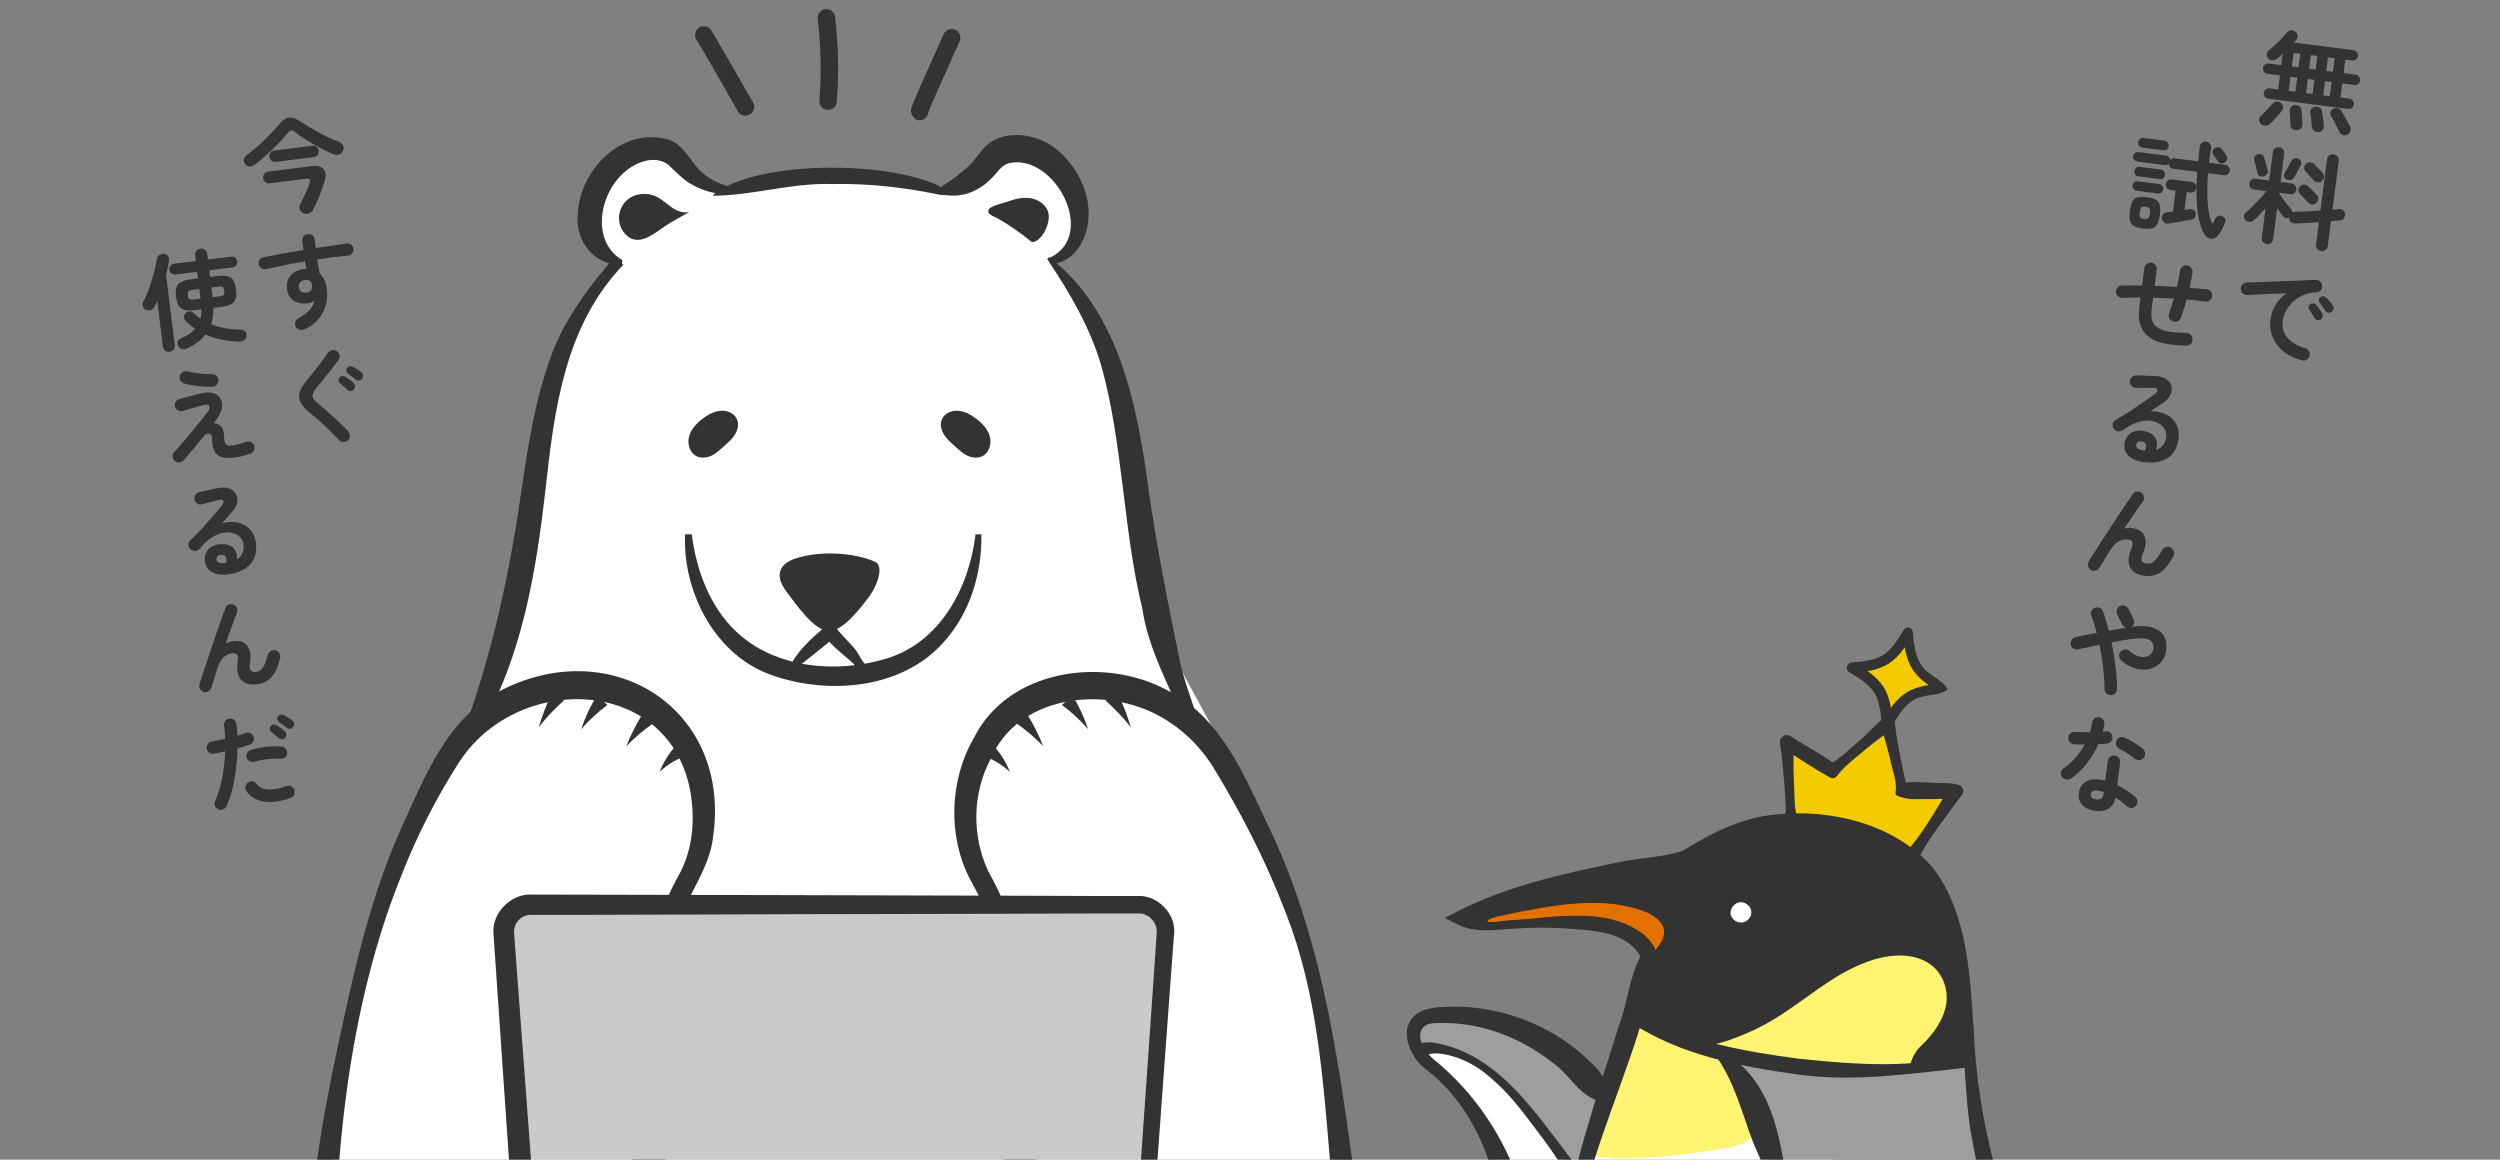 <svg width="429" height="199" viewBox="0 0 429 199" fill="none" xmlns="http://www.w3.org/2000/svg">
<rect x="0" y="0" width="429" height="199" fill="#808080" stroke="none"/>
<g clip-path="url(#clip0_1711_10492)">
<path d="M274.765 187.135C280.431 183.816 294.132 181.449 300.457 183.182C306.782 184.914 312.302 189.844 314.133 196.14C315.965 202.437 313.718 209.88 308.345 213.638C304.975 216.005 300.774 216.811 296.696 217.396C292.251 218.007 287.757 218.397 283.288 218.543C279.503 218.665 275.644 218.617 272.005 217.592C270.393 217.128 268.635 216.274 268.22 214.639C268.025 213.858 260.454 213.248 260.625 212.467C262.017 206.219 255.301 198.727 253.958 192.284L243.554 180.57L250.538 177.325L274.765 187.086V187.135Z" fill="white"/>
<path d="M271.151 202.802L274.765 187.135L266.975 180.082L251.54 174.054L243.676 175.055L243.041 179.814L252.102 181.668L261.699 190.332L267.121 197.116L271.151 202.802Z" fill="#9E9E9F"/>
<path d="M275.766 187.33C275.669 185.353 274.643 183.816 273.251 182.571C267.023 176.251 258.183 172.688 249.366 172.736C247.584 172.858 245.972 172.663 243.871 173.517C239.353 175.836 241.844 181.595 244.946 183.694C254.129 190.869 257.401 202.632 258.402 213.784L263.067 213.272C261.699 201.265 255.716 189.795 246.387 182.083C244.409 180.619 242.308 177.153 244.897 175.811C245.923 175.421 247.755 175.543 249.293 175.592C255.618 175.958 261.699 178.569 266.608 182.498C269.295 184.377 270.638 187.476 273.764 188.721L275.791 187.354L275.766 187.33Z" fill="#333333"/>
<path d="M307.344 140.938C307.344 140.376 306.611 127.393 306.611 127.393L314.402 132.25L323.878 124.172L327.101 135.642L335.576 135.739L327.077 148.625L307.32 140.938H307.344Z" fill="#F4CB00"/>
<path d="M307.344 213.052C307.271 211.1 302.46 194.896 302.069 193.7C301.678 192.504 295.011 180.814 295.011 180.814L327.981 178.13L338.042 182.279L344.172 214.761L307.344 213.077V213.052Z" fill="#9E9E9F"/>
<path d="M280.431 174.738L282.898 163.975L278.331 159.656L267.072 158.24L255.277 159.095L250.514 157.484L256.278 154.531L273.276 149.796L289.37 147.112L299.431 141.963L311.667 140.376L320.605 142.744L329.837 148.991L335.112 159.095L337.188 170.32L338.042 181.888L321.094 183.694L305.635 182.693L290.517 179.033L280.431 174.738Z" fill="#333333"/>
<path d="M264.02 155.873C270.027 154.848 276.353 154.238 282.067 156.361C283.777 156.996 285.657 158.265 285.56 160.095C285.511 161.071 284.925 161.901 284.339 162.682C284.192 162.901 284.021 163.121 283.777 163.219C283.264 163.414 282.751 162.999 282.36 162.609C279.112 159.485 274.741 157.557 270.247 157.264C265.973 156.971 261.773 158.094 257.499 158.338C254.568 158.509 254.519 157.801 257.352 157.191C259.55 156.703 261.773 156.263 263.995 155.897L264.02 155.873Z" fill="#E27100"/>
<path d="M273.642 198.41C280.553 199.313 287.562 198.312 294.474 197.312C296.134 197.067 297.844 196.823 299.358 196.091C300.115 195.725 300.872 195.164 301.165 194.359C301.409 193.626 301.239 192.821 301.043 192.089C300.53 190.161 299.944 188.233 299.285 186.354C298.674 184.621 297.966 182.864 296.647 181.571C294.523 179.472 291.299 179.082 288.441 178.252C285.584 177.422 282.898 176.08 280.529 174.274C277.72 181.229 275.302 188.331 273.275 195.554" fill="#FFF471"/>
<path d="M327.883 182.986C327.712 183.84 328.029 183.035 327.883 182.986C327.712 181.986 328.786 180.302 329.568 179.545C331.741 177.495 333.524 175.055 333.964 172.321C334.403 169.588 333.256 166.562 330.569 165.049C327.663 163.414 323.731 163.829 320.532 165C314.28 167.245 309.664 171.809 304.071 175.104C301.776 176.47 299.285 177.593 296.696 178.496C294.718 179.179 292.471 179.716 290.517 179.033C290.517 179.033 300.799 182.693 310.201 183.133C319.604 183.572 327.907 182.986 327.907 182.986H327.883Z" fill="#FFF471"/>
<path d="M270.125 213.785C271.835 201.021 277.354 189.185 281.213 176.959C282.287 172.737 284.412 168.71 284.094 164.244L281.701 163.731C279.576 167.563 279.357 171.882 277.842 175.909C274.081 187.916 269.612 201.021 267.683 213.443L270.101 213.785H270.125Z" fill="#333333"/>
<path d="M345.369 214.077C345.98 213.125 345.369 212.442 345.296 211.661C344.905 210.295 343.928 206.195 343.537 204.755C340.851 195.628 339.093 186.403 338.702 176.885C338.018 167.441 337.749 156.874 331.644 148.869C325.148 141.353 314.06 138.717 304.487 139.791C298.845 140.328 293.594 142.988 288.881 145.941C285.315 147.185 281.213 147.161 277.5 148.015C268.074 149.967 258.5 152.066 249.879 156.508L247.95 157.533L249.806 158.484C253.127 160.217 256.424 159.534 259.33 159.387C262.31 159.168 265.289 159.119 268.269 159.29C272.909 159.68 278.624 159.631 281.31 163.804C281.53 164.341 281.652 164.659 282.531 165.293L283.63 165.342C285.267 163.609 283.313 161.535 282.092 160.363C275.498 155.361 266.73 157.581 259.184 157.899C256.498 158.216 253.127 158.85 251.271 156.556L251.198 158.558C253.616 156.654 256.424 155.312 259.404 154.336C268.367 150.943 277.916 150.285 287.367 149.138C290.713 148.625 293.155 146.087 296.086 144.696C304.169 140.303 314.622 140.059 322.51 145.038C340.362 155.361 335.087 178.911 338.531 196.165C339.361 200.753 340.436 205.633 341.461 210.197L341.974 212.515C342.243 213.272 342.023 214.126 343 214.712L345.369 214.15V214.077Z" fill="#333333"/>
<path d="M279.942 175.518C288.441 181.083 298.576 182.986 308.443 184.377C318.431 185.768 328.371 184.158 338.286 183.108L337.822 180.717C328.469 183.499 318.383 182.669 308.785 181.693C299.285 180.424 289.369 178.691 280.944 174.005L279.967 175.543L279.942 175.518Z" fill="#333333"/>
<path d="M294.181 180.815C297.722 185.622 298.845 190.894 300.97 196.385C303.51 201.778 305.122 207.562 306.147 213.443C306.831 215.566 309.542 213.858 308.199 212.101C307.735 211.466 306.465 211.588 306.123 212.394C305.854 213.077 306.025 213.492 306.123 214.078L308.516 213.59L308.443 213.15C308.443 213.297 308.223 213.785 307.979 213.907C307.662 214.175 307.002 214.175 306.734 214.004C306.196 213.687 306.099 213.223 306.123 212.882L308.516 212.809C305.464 201.607 306.929 186.086 294.767 180.058L294.181 180.839V180.815Z" fill="#333333"/>
<path d="M308.541 140.303C308.003 139.254 308.003 138.156 307.955 137.082C307.808 133.934 307.686 130.468 307.808 127.32L305.952 128.418C308.638 130.078 311.252 131.884 314.011 133.421C314.426 133.641 314.915 133.543 315.208 133.177C316.478 131.469 318.163 130.249 319.75 128.907C321.338 127.589 322.999 126.32 324.684 125.1L322.705 124.441C323.316 126.32 323.829 128.199 324.317 130.102C324.61 131.859 325.612 134.105 325.27 135.911C325.197 136.203 325.367 136.496 325.661 136.594C326.637 136.984 327.712 137.18 328.738 137.131C330.96 137.131 333.402 137.131 335.6 136.984L334.599 135.081C332.181 138.961 329.983 143.012 326.93 146.429L328.958 147.795C331.009 143.696 333.94 140.133 336.626 136.447C337.017 135.935 336.919 135.203 336.406 134.788C334.746 134.178 332.816 134.471 331.058 134.276C329.666 134.276 327.81 134.031 326.491 134.422L327.663 135.374C327.004 134.52 326.857 133.543 326.662 132.592C326.051 129.81 325.465 126.735 325.123 123.904C325.05 123.269 324.464 122.806 323.829 122.903C322.193 123.708 320.288 126.271 318.603 127.516C317.04 128.858 315.55 130.346 313.669 131.323L315.11 131.225C312.546 129.468 309.835 127.955 307.222 126.32C306.416 125.783 305.268 126.539 305.439 127.491C305.757 129.639 305.976 131.811 306.147 133.958L306.367 137.204C306.44 138.278 306.563 139.376 306.147 140.474L308.59 140.328L308.541 140.303Z" fill="#333333"/>
<path d="M333.451 118.144C328.103 118.559 326.564 119.535 323.853 124.172C323.438 118.827 322.461 117.29 317.821 114.581C323.17 114.166 324.708 113.19 327.419 108.553C327.834 113.898 328.811 115.435 333.451 118.144Z" fill="#F4CB00"/>
<path d="M333.451 118.145C328.103 118.559 326.564 119.536 323.853 124.172C323.438 118.828 322.461 117.29 317.821 114.582C323.169 114.167 324.708 113.191 327.419 108.554C327.834 113.898 328.811 115.436 333.451 118.145Z" fill="#F4CB00"/>
<path d="M332.645 117.949C332.425 117.779 332.401 117.486 332.425 117.413C330.789 117.486 328.762 117.876 327.199 118.804C325.221 120.048 324.122 121.952 323.047 123.66C323.047 123.66 324.806 124.051 324.806 124.075C324.61 122.074 324.439 119.877 323.218 117.876C321.924 115.924 320.019 114.826 318.285 113.801L317.894 115.485C319.897 115.289 322.095 115.119 324.073 113.898C326.027 112.629 327.101 110.726 328.151 108.993L326.564 108.627C326.759 110.628 326.93 112.825 328.151 114.801C329.128 116.339 330.813 117.559 332.23 118.34C332.23 118.291 332.376 118.023 332.67 117.974L332.645 117.949ZM334.233 118.316C333.329 116.485 330.618 115.9 329.544 113.898C328.615 112.41 328.42 110.433 328.249 108.481C328.2 108.017 327.785 107.651 327.321 107.7C327.028 107.7 326.784 107.895 326.662 108.115C325.66 109.798 324.61 111.482 323.145 112.41C321.68 113.313 319.701 113.532 317.748 113.679C317.259 113.728 316.893 114.142 316.917 114.655C316.942 114.948 317.113 115.216 317.357 115.363C319.042 116.363 320.703 117.413 321.631 118.877C322.534 120.341 322.754 122.293 322.901 124.246C322.95 124.758 323.389 125.149 323.902 125.1C324.22 125.076 324.488 124.88 324.635 124.636C325.612 122.952 326.637 121.268 328.078 120.317C329.934 118.95 332.621 119.585 334.208 118.316H334.233Z" fill="#333333"/>
<path d="M296.965 156.825C296.867 155.873 297.648 154.921 298.576 154.824C299.504 154.726 300.481 155.507 300.53 156.459C300.579 157.411 299.749 158.313 298.796 158.313C297.624 158.313 297.013 157.313 296.965 156.825Z" fill="white"/>
<path d="M230.683 213.223L225.799 169.442L212.196 132.445L200.791 111.506L195.443 83.71L191.926 64.284L186.406 51.789L180.863 44.639L185.088 40.417L182.694 28.532L173.438 25.359L168.139 29.337L162.864 32.241L158.37 31.46L143.033 29.63L131.14 30.948L124.277 32.266L119.515 29.898L114.215 24.895L107.353 26.994L102.59 33.608V40.49L104.178 43.638L106.034 44.712L101.809 50.252L96.265 62.405L92.846 79.049L88.108 107.601L82.564 124.514L76.63 130.615L61.781 168.222L54.821 213.199L65.176 213.809L230.683 213.223Z" fill="white"/>
<path d="M105.472 44.102C100.759 49.568 96.29 55.474 94.092 62.478C91.698 69.36 90.648 76.535 89.573 83.539C87.62 97.449 84.713 111.164 79.976 124.391L82.271 125.246C89.598 112.873 91.967 98.181 93.603 84.1C95.093 70.336 96.924 55.84 106.962 45.444L105.497 44.126L105.472 44.102Z" fill="#333333"/>
<path d="M163.352 33.169C155.562 27.409 129.894 27.116 122.348 33.462L122.397 33.584C129.186 33.559 135.877 31.338 142.838 31.582C148.772 31.46 154.78 32.095 160.617 33.291C161.447 33.462 162.302 33.608 163.279 33.388L163.352 33.193V33.169Z" fill="#333333"/>
<path d="M205.798 123.757C205.26 123 205.114 122.097 204.821 121.268C204.015 118.852 203.062 116.192 202.525 113.751C200.425 103.526 198.349 93.227 196.932 82.831C195.028 69.043 191.804 53.107 180.032 44.126L179.691 44.443C183.671 50.373 187.09 56.255 189.02 62.893C192.732 76.315 192.707 90.811 196.029 104.478C197.055 111.53 200.913 118.217 203.502 124.611L205.798 123.757Z" fill="#333333"/>
<path d="M180.277 45.273C182.279 45.322 184.257 43.931 185.307 42.198C188.58 36.78 186.162 29.605 181.4 25.701C178.079 22.846 171.9 21.894 168.701 25.554C167.382 27.092 166.918 28.092 165.428 29.166C164.28 30.216 162.839 31.216 161.521 32.046L161.667 33.315C164.72 34.145 167.992 32.876 170.117 30.606C171.338 29.459 171.778 28.361 173.17 27.995C180.985 26.262 188.433 40.392 180.106 44.248L180.277 45.297V45.273Z" fill="#333333"/>
<path d="M124.912 31.948C123.276 31.485 121.786 30.728 120.565 29.679C118.611 28.141 117.317 24.383 114.166 23.822C106.4 21.991 99.416 29.386 99.147 36.78C98.634 41.222 102.053 45.81 106.718 45.322L106.815 44.663C101.198 41.295 102.932 32.9 107.426 29.313C109.429 27.677 112.506 26.604 114.704 28.288C115.827 29.361 117.488 31.119 119.075 31.851C120.834 32.802 122.812 33.315 124.741 33.291L124.912 31.899V31.948Z" fill="#333333"/>
<path d="M93.09 209.684C104.007 214.272 114.582 203.144 116.291 193.163C118.709 183.035 116.193 173.029 115.778 163.78C115.192 156.239 121.517 150.968 122.372 143.598C125.498 121.878 105.35 108.822 86.277 118.315C76.776 122.952 72.893 133.323 68.79 142.255C62.831 155.604 59.999 170.076 56.97 184.279C55.554 191.405 54.357 198.58 53.551 205.804C53.307 208.22 52.819 210.587 53.576 213.101L56.018 213.32C58.02 208.757 57.361 203.852 58.216 199.068C60.145 175.323 65.64 151.431 78.559 131.151C88.475 115.191 115.265 115.826 118.562 136.374C119.222 140.962 118.855 145.404 116.853 149.479C114.533 153.603 112.066 158.875 112.53 163.829C113.19 173.371 114.655 182.864 111.773 191.918C109.258 200.313 102.81 207.366 93.652 207.293L93.066 209.66L93.09 209.684Z" fill="#333333"/>
<path d="M94.824 118.73C93.847 120.707 93.041 122.732 92.455 124.782C93.774 123.098 95.215 121.561 96.778 120.194L94.824 118.73Z" fill="#333333"/>
<path d="M102.42 119.34C101.296 121.195 100.393 123.147 99.733 125.124C101.101 123.562 102.615 122.171 104.227 120.975L102.42 119.34Z" fill="#333333"/>
<path d="M110.308 122.439C109.184 124.245 108.232 126.124 107.475 128.052C108.916 126.564 110.454 125.246 112.091 124.123L110.308 122.464V122.439Z" fill="#333333"/>
<path d="M116.169 127.759C114.826 129.175 113.825 130.785 113.19 132.445C114.508 131.225 115.998 130.322 117.537 129.76L116.169 127.735V127.759Z" fill="#333333"/>
<path d="M167.406 91.69C166.283 100.964 161.301 110.237 152.094 113.019C143.57 115.606 132.996 114.728 126.304 108.358C121.81 104.112 119.466 97.791 118.709 91.69H117.561C117.121 101.671 122.836 112.8 132.922 116.021C142.496 119.218 154.707 118.169 161.789 110.359C166.527 105.21 168.505 98.303 168.407 91.69H167.406Z" fill="#333333"/>
<path d="M149.334 102.086C150.286 100.817 151.898 97.157 150.116 96.376C146.672 94.887 140.982 94.423 136.659 95.79C135.511 96.156 134.315 96.766 133.924 97.913C133.435 99.255 134.315 100.695 135.194 101.842C136.586 103.648 139.663 108.212 142.203 108.285C144.743 108.358 147.942 103.965 149.358 102.111L149.334 102.086Z" fill="#333333"/>
<path d="M145.109 116.314C145.622 116.753 146.061 116.705 146.623 116.68C147.014 116.68 148.015 116.485 148.406 116.412C149.041 116.363 149.822 116.095 149.676 115.314C149.627 115.07 149.481 114.874 149.31 114.777C147.771 113.703 147.502 112.117 146.306 110.896C145.256 109.774 144.23 108.7 143.375 107.675C142.935 107.138 142.154 107.089 141.617 107.504C139.174 109.627 136.586 111.873 135.267 114.948L135.755 115.314C138.344 113.337 140.737 111.458 143.204 109.359L141.47 109.188C143.009 111.067 144.694 112.312 146.403 113.825C146.867 114.313 147.405 114.899 147.087 115.704L147.991 114.045C147.551 114.118 146.721 114.264 146.306 114.289C146.428 114.289 146.721 114.362 146.916 114.606L145.207 116.339L145.109 116.314Z" fill="#333333"/>
<path d="M165.648 77.999C166.527 78.536 167.675 78.732 168.603 78.268C169.775 77.658 170.215 76.072 169.824 74.802C169.433 73.534 168.457 72.533 167.382 71.752C166.503 71.093 165.477 70.556 164.378 70.483C163.279 70.41 162.082 70.922 161.643 71.923C161.008 73.314 161.985 74.924 163.133 75.901C163.133 75.901 164.744 77.463 165.624 77.999H165.648Z" fill="#333333"/>
<path d="M122.445 77.999C121.566 78.536 120.418 78.732 119.49 78.268C118.318 77.658 117.879 76.072 118.269 74.802C118.66 73.534 119.637 72.533 120.711 71.752C121.591 71.093 122.616 70.556 123.715 70.483C124.814 70.41 126.011 70.922 126.451 71.923C127.086 73.314 126.109 74.924 124.961 75.901C124.961 75.901 123.349 77.463 122.47 77.999H122.445Z" fill="#333333"/>
<path d="M176.687 41.271C176.858 41.393 177.029 41.539 177.248 41.539C177.395 41.539 177.541 41.491 177.688 41.417C178.738 40.856 179.373 39.734 179.739 38.587C179.935 37.977 180.033 37.318 179.935 36.683C179.691 35.268 178.323 34.267 176.906 34.023C175.49 33.779 174.049 34.169 172.706 34.657C172.071 34.902 170.068 35.292 169.702 35.902C169.165 36.805 170.63 37.122 171.363 37.562C173.243 38.66 175.026 39.904 176.736 41.271H176.687Z" fill="#333333"/>
<path d="M114.899 38.294C116.047 37.635 117.195 37.001 118.343 36.342C117.317 36.659 116.218 36.244 115.339 35.634C114.46 35.024 113.678 34.267 112.726 33.779C111.089 32.95 108.965 33.12 107.597 34.34C105.692 36 105.765 39.124 107.817 40.637C110.137 42.345 112.897 39.465 114.899 38.318V38.294Z" fill="#333333"/>
<path d="M163.303 6.472C161.447 10.669 157.613 18.991 157.808 19.137" stroke="#333333" stroke-width="3" stroke-miterlimit="10" stroke-linecap="round"/>
<path d="M141.812 3.055C142.374 7.79 142.471 12.597 142.105 17.356" stroke="#333333" stroke-width="3" stroke-miterlimit="10" stroke-linecap="round"/>
<path d="M120.785 6.008C123.105 9.839 127.916 18.356 127.916 18.356" stroke="#333333" stroke-width="3" stroke-miterlimit="10" stroke-linecap="round"/>
<path d="M192.781 207.317C183.623 207.391 177.151 200.313 174.66 191.918C171.778 182.84 173.268 173.347 173.903 163.805C174.367 158.826 171.851 153.579 169.556 149.455C166.771 143.403 166.82 136.228 170.02 130.176C174.586 119.584 188.653 117.705 198.178 122.464C202.11 124.441 205.48 127.467 207.947 131.274C212.904 139.303 217.349 147.942 220.695 156.801C225.97 170.199 227.02 184.792 228.217 199.069L228.901 206.268C229.169 208.66 229.145 211.076 230.415 213.37L232.833 213.126C233.59 210.612 233.077 208.245 232.833 205.853L231.978 198.654C229.34 179.472 226.337 159.973 217.911 142.305C213.637 133.421 209.73 123.147 200.278 118.437C189.411 112.556 173.023 114.801 167.113 126.637C162.937 133.836 162.571 143.476 166.503 150.968C168.823 155.288 170.948 158.826 170.679 163.78C170.288 173.029 167.748 183.035 170.166 193.163C171.729 200.655 177.175 208.708 185.308 210.417C187.994 211.002 190.925 210.856 193.367 209.709L192.781 207.342V207.317Z" fill="#333333"/>
<path d="M189.728 120.219C191.267 121.585 192.732 123.123 194.051 124.807C193.465 122.757 192.659 120.731 191.682 118.754L189.728 120.219Z" fill="#333333"/>
<path d="M182.23 120.975C183.842 122.171 185.356 123.562 186.724 125.124C186.065 123.147 185.161 121.195 184.038 119.34L182.23 120.975Z" fill="#333333"/>
<path d="M174.391 124.099C176.027 125.246 177.566 126.564 179.007 128.028C178.25 126.1 177.297 124.221 176.174 122.415L174.391 124.075V124.099Z" fill="#333333"/>
<path d="M168.945 129.785C170.483 130.346 171.998 131.249 173.292 132.469C172.657 130.785 171.656 129.175 170.313 127.784L168.945 129.809V129.785Z" fill="#333333"/>
<path d="M95.166 222.106H191.242C193.806 222.106 195.882 220.032 195.882 217.469L199.985 159.9C199.985 157.337 197.909 155.263 195.345 155.263H91.063C88.499 155.263 86.423 157.337 86.423 159.9L90.526 217.469C90.526 220.032 92.602 222.106 95.166 222.106Z" fill="#C9CACA"/>
<path d="M95.166 224.059C124.497 223.717 156.197 223.107 185.625 223.424C186.993 223.4 189.899 223.449 191.291 223.424C194.49 223.473 197.299 220.667 197.25 217.47C197.274 217.982 201.451 159.876 201.499 159.998C201.67 156.63 198.544 153.579 195.223 153.75H187.799L172.95 153.701C148.431 153.653 115.632 153.531 91.234 153.506C87.791 153.335 84.469 156.508 84.665 160.046L88.621 217.64C88.45 220.496 91.601 224.352 95.191 224.083L95.166 224.059ZM95.166 220.154C93.677 220.203 92.358 218.812 92.456 217.323C92.529 217.421 88.133 159.29 88.206 159.876C88.182 158.314 89.525 156.923 91.21 156.996H98.634C119.955 156.898 151.532 156.849 172.926 156.801L187.774 156.752H195.199C196.981 156.63 198.52 158.143 198.496 159.876C198.593 159.388 194.466 217.518 194.539 217.445C194.564 219.617 192.512 221.033 190.461 220.764C189.484 220.74 186.626 220.789 185.625 220.764C156.172 221.057 124.521 220.496 95.166 220.13V220.154Z" fill="#333333"/>
<path d="M272.176 202.119C264.728 193.26 258.231 180.741 245.679 178.862C244.457 178.862 243.627 178.837 242.528 179.887L244.531 181.278C245.019 180.643 246.802 180.692 247.852 180.912C255.667 182.4 260.405 189.673 264.948 195.628C266.804 198.141 268.489 200.801 270.149 203.437L272.176 202.07V202.119Z" fill="#333333"/>
<path d="M389.236 16.933C388.986 16.901 388.783 16.79 388.626 16.6C388.482 16.4 388.425 16.181 388.456 15.943C388.488 15.693 388.598 15.496 388.786 15.351C388.988 15.195 389.214 15.133 389.464 15.165L390.927 15.354L391.237 12.944L389.113 12.67C388.875 12.64 388.677 12.53 388.52 12.34C388.365 12.139 388.302 11.919 388.333 11.681C388.365 11.431 388.481 11.234 388.681 11.09C388.882 10.935 389.102 10.872 389.34 10.903L391.465 11.176L391.71 9.266C391.546 9.414 391.383 9.556 391.22 9.693C391.069 9.831 390.92 9.957 390.772 10.071C390.53 10.257 390.258 10.355 389.954 10.365C389.664 10.364 389.413 10.241 389.203 9.996C389.022 9.803 388.944 9.563 388.969 9.276C389.005 8.99 389.13 8.771 389.344 8.617C389.666 8.368 390.02 8.062 390.405 7.701C390.803 7.34 391.177 6.971 391.528 6.593C391.891 6.216 392.181 5.89 392.398 5.616C392.601 5.351 392.843 5.213 393.122 5.201C393.416 5.178 393.671 5.259 393.89 5.444C394.12 5.631 394.248 5.854 394.276 6.111C394.303 6.369 394.23 6.607 394.057 6.827C393.998 6.904 393.934 6.981 393.864 7.056C393.794 7.132 393.723 7.214 393.651 7.301L403.863 8.614C404.101 8.645 404.292 8.76 404.435 8.96C404.592 9.15 404.656 9.364 404.625 9.602C404.593 9.852 404.476 10.054 404.275 10.21C404.086 10.355 403.873 10.412 403.635 10.382L402.457 10.23L402.159 12.551L404.212 12.815C404.462 12.847 404.658 12.963 404.802 13.163C404.959 13.353 405.022 13.573 404.99 13.823C404.959 14.061 404.843 14.258 404.641 14.413C404.453 14.558 404.234 14.615 403.984 14.583L401.931 14.319L401.621 16.729L403.139 16.924C403.377 16.955 403.574 17.071 403.729 17.272C403.886 17.462 403.949 17.681 403.917 17.931C403.886 18.169 403.77 18.366 403.569 18.522C403.369 18.666 403.15 18.722 402.912 18.691L389.236 16.933ZM402.796 23.123C402.526 23.245 402.253 23.253 401.976 23.144C401.711 23.038 401.523 22.856 401.411 22.6C401.318 22.382 401.185 22.099 401.012 21.75C400.838 21.413 400.657 21.075 400.471 20.737C400.296 20.4 400.145 20.12 400.016 19.898C399.887 19.676 399.856 19.448 399.923 19.214C400.002 18.971 400.153 18.784 400.376 18.656C400.61 18.528 400.856 18.494 401.115 18.551C401.375 18.597 401.582 18.732 401.734 18.957C401.887 19.183 402.061 19.471 402.258 19.823C402.456 20.163 402.648 20.509 402.833 20.859C403.019 21.198 403.165 21.476 403.269 21.696C403.404 21.967 403.424 22.236 403.329 22.502C403.245 22.781 403.067 22.988 402.796 23.123ZM387.955 21.251C387.75 21.055 387.654 20.813 387.667 20.524C387.68 20.235 387.795 20.002 388.011 19.824C388.188 19.677 388.394 19.48 388.632 19.233C388.881 18.986 389.126 18.733 389.365 18.474C389.604 18.214 389.802 17.992 389.959 17.806C390.132 17.586 390.354 17.464 390.623 17.438C390.906 17.402 391.152 17.463 391.362 17.623C391.595 17.787 391.729 18.01 391.765 18.293C391.803 18.564 391.735 18.809 391.562 19.029C391.403 19.226 391.203 19.466 390.961 19.75C390.719 20.033 390.472 20.31 390.219 20.58C389.967 20.85 389.745 21.069 389.554 21.238C389.334 21.44 389.073 21.546 388.769 21.555C388.464 21.576 388.192 21.475 387.955 21.251ZM397.883 22.654C397.576 22.688 397.313 22.617 397.094 22.444C396.872 22.282 396.749 22.067 396.723 21.797C396.712 21.602 396.689 21.358 396.654 21.063C396.621 20.756 396.587 20.455 396.552 20.16C396.519 19.854 396.484 19.607 396.448 19.421C396.401 19.125 396.463 18.878 396.634 18.683C396.805 18.475 397.027 18.352 397.298 18.314C397.581 18.278 397.834 18.335 398.056 18.484C398.281 18.622 398.415 18.845 398.46 19.153C398.498 19.328 398.533 19.574 398.565 19.893C398.61 20.201 398.655 20.509 398.7 20.818C398.745 21.126 398.774 21.372 398.787 21.555C398.81 21.848 398.735 22.099 398.563 22.306C398.403 22.516 398.176 22.632 397.883 22.654ZM394.131 22.335C393.838 22.358 393.581 22.283 393.362 22.109C393.142 21.936 393.032 21.71 393.031 21.432C393.029 21.262 393.018 21.018 392.998 20.701C392.989 20.398 392.974 20.093 392.952 19.788C392.943 19.484 392.931 19.247 392.917 19.076C392.906 18.784 392.986 18.54 393.156 18.344C393.339 18.15 393.564 18.046 393.832 18.032C394.125 18.009 394.376 18.078 394.586 18.238C394.796 18.386 394.918 18.619 394.949 18.938C394.977 19.099 395.001 19.338 395.02 19.655C395.04 19.972 395.054 20.288 395.062 20.604C395.083 20.909 395.095 21.146 395.097 21.316C395.106 21.62 395.021 21.857 394.842 22.027C394.662 22.21 394.424 22.312 394.131 22.335ZM392.748 15.588L393.891 15.735L394.201 13.325L393.058 13.178L392.748 15.588ZM398.658 16.348L399.8 16.495L400.11 14.085L398.968 13.938L398.658 16.348ZM395.712 15.969L396.837 16.113L397.147 13.703L396.022 13.559L395.712 15.969ZM393.286 11.41L394.428 11.557L394.727 9.236L393.584 9.089L393.286 11.41ZM399.195 12.17L400.338 12.317L400.636 9.996L399.494 9.849L399.195 12.17ZM396.249 11.791L397.374 11.936L397.673 9.615L396.548 9.47L396.249 11.791ZM388.987 41.875C388.725 41.841 388.505 41.722 388.325 41.517C388.156 41.326 388.091 41.082 388.129 40.784L388.779 35.732C388.425 36.134 388.06 36.523 387.685 36.898C387.322 37.275 386.985 37.588 386.675 37.839C386.46 38.005 386.214 38.082 385.937 38.071C385.672 38.061 385.451 37.948 385.273 37.731C385.106 37.528 385.032 37.301 385.052 37.05C385.084 36.8 385.201 36.597 385.403 36.441C385.725 36.192 386.101 35.853 386.532 35.425C386.975 34.986 387.408 34.533 387.831 34.068C388.268 33.591 388.631 33.166 388.921 32.792L386.761 32.514C386.511 32.482 386.308 32.365 386.152 32.164C385.997 31.962 385.936 31.731 385.97 31.469C386.002 31.219 386.119 31.016 386.32 30.861C386.522 30.705 386.747 30.643 386.997 30.675L389.389 30.983L390.012 26.145C390.05 25.847 390.176 25.622 390.389 25.468C390.614 25.315 390.858 25.256 391.12 25.289C391.394 25.325 391.608 25.443 391.764 25.644C391.931 25.847 391.996 26.098 391.958 26.395L391.335 31.233L393.264 31.481C393.514 31.513 393.716 31.63 393.872 31.832C394.027 32.033 394.089 32.259 394.057 32.509C394.023 32.771 393.906 32.979 393.704 33.135C393.503 33.291 393.277 33.352 393.027 33.32L391.099 33.072L391.085 33.179C391.27 33.433 391.491 33.74 391.747 34.099C392.005 34.447 392.264 34.789 392.523 35.125C392.784 35.449 392.993 35.699 393.152 35.877C393.287 36.052 393.359 36.242 393.369 36.449C393.512 36.371 393.668 36.337 393.836 36.346C394.406 36.335 395.074 36.312 395.841 36.277C396.621 36.232 397.402 36.181 398.184 36.125L399.311 27.359C399.351 27.049 399.477 26.818 399.691 26.664C399.916 26.511 400.165 26.453 400.439 26.488C400.713 26.523 400.939 26.643 401.119 26.847C401.298 27.052 401.368 27.309 401.328 27.618L400.251 35.991C400.46 35.97 400.656 35.953 400.839 35.94C401.023 35.915 401.195 35.895 401.355 35.879C401.636 35.855 401.875 35.928 402.071 36.098C402.278 36.27 402.389 36.49 402.403 36.758C402.416 37.038 402.349 37.277 402.202 37.476C402.055 37.675 401.841 37.787 401.56 37.811C401.328 37.83 401.077 37.852 400.807 37.878C400.55 37.905 400.28 37.931 399.999 37.955L399.452 42.204C399.414 42.502 399.282 42.727 399.057 42.879C398.83 43.044 398.58 43.108 398.306 43.073C398.033 43.038 397.807 42.912 397.629 42.696C397.461 42.493 397.397 42.242 397.435 41.945L397.926 38.124C397.218 38.178 396.51 38.226 395.803 38.269C395.097 38.299 394.458 38.326 393.887 38.349C393.583 38.358 393.327 38.277 393.12 38.105C392.913 37.921 392.811 37.678 392.814 37.376L392.803 37.32C392.621 37.418 392.425 37.441 392.213 37.39C392.014 37.34 391.847 37.228 391.712 37.053C391.586 36.904 391.436 36.709 391.261 36.469C391.098 36.23 390.931 35.978 390.759 35.714L390.075 41.035C390.037 41.332 389.912 41.552 389.7 41.694C389.498 41.85 389.261 41.91 388.987 41.875ZM397.034 30.95C396.941 30.829 396.804 30.672 396.623 30.48C396.442 30.287 396.261 30.094 396.08 29.902C395.901 29.697 395.752 29.539 395.633 29.427C395.464 29.236 395.39 29.014 395.41 28.763C395.432 28.5 395.538 28.283 395.729 28.114C395.946 27.936 396.174 27.851 396.415 27.858C396.668 27.866 396.897 27.968 397.102 28.164C397.221 28.276 397.371 28.428 397.551 28.621C397.744 28.815 397.937 29.009 398.13 29.203C398.323 29.398 398.471 29.562 398.575 29.696C398.754 29.901 398.826 30.14 398.791 30.413C398.757 30.675 398.632 30.895 398.416 31.073C398.201 31.239 397.962 31.311 397.698 31.289C397.435 31.268 397.214 31.154 397.034 30.95ZM396.092 34.749C395.987 34.626 395.843 34.475 395.66 34.294C395.479 34.101 395.293 33.908 395.1 33.714C394.919 33.521 394.769 33.369 394.65 33.257C394.468 33.076 394.388 32.854 394.409 32.59C394.431 32.327 394.532 32.11 394.711 31.94C394.915 31.76 395.144 31.675 395.397 31.683C395.652 31.68 395.881 31.776 396.086 31.971C396.205 32.083 396.361 32.236 396.553 32.431C396.748 32.613 396.941 32.801 397.134 32.995C397.328 33.178 397.478 33.33 397.583 33.452C397.763 33.657 397.841 33.897 397.818 34.172C397.796 34.435 397.676 34.662 397.458 34.852C397.255 35.019 397.021 35.098 396.756 35.088C396.493 35.066 396.271 34.953 396.092 34.749ZM392.389 30.806C392.175 30.682 392.033 30.512 391.964 30.298C391.908 30.073 391.942 29.859 392.064 29.657C392.169 29.502 392.293 29.294 392.435 29.034C392.577 28.774 392.719 28.52 392.86 28.272C393.002 28.012 393.108 27.801 393.177 27.641C393.304 27.403 393.487 27.251 393.725 27.185C393.965 27.107 394.193 27.124 394.408 27.237C394.624 27.349 394.773 27.507 394.855 27.712C394.95 27.917 394.933 28.145 394.804 28.395C394.72 28.577 394.6 28.804 394.444 29.074C394.3 29.346 394.151 29.611 393.997 29.87C393.855 30.13 393.73 30.343 393.624 30.511C393.503 30.701 393.323 30.83 393.085 30.896C392.848 30.95 392.616 30.92 392.389 30.806ZM388.45 30.245C388.188 30.308 387.954 30.29 387.749 30.191C387.546 30.081 387.413 29.888 387.351 29.614C387.325 29.441 387.275 29.223 387.2 28.959C387.138 28.685 387.071 28.41 386.997 28.135C386.924 27.859 386.861 27.639 386.81 27.475C386.756 27.239 386.789 27.025 386.91 26.835C387.033 26.633 387.213 26.505 387.45 26.451C387.712 26.388 387.944 26.417 388.146 26.54C388.35 26.651 388.484 26.832 388.548 27.082C388.601 27.234 388.664 27.454 388.736 27.741C388.821 28.018 388.9 28.301 388.972 28.588C389.045 28.864 389.096 29.082 389.123 29.243C389.188 29.493 389.154 29.707 389.023 29.883C388.891 30.06 388.7 30.181 388.45 30.245ZM395.005 61.833C393.626 61.45 392.518 60.896 391.679 60.172C390.842 59.435 390.254 58.603 389.913 57.676C389.585 56.75 389.481 55.818 389.602 54.877C389.724 53.925 390.023 53.062 390.497 52.288C390.973 51.503 391.601 50.852 392.382 50.335C391.654 50.35 390.876 50.377 390.048 50.416C389.222 50.443 388.419 50.478 387.639 50.523C386.872 50.558 386.196 50.592 385.611 50.626C385.308 50.635 385.048 50.535 384.833 50.326C384.63 50.118 384.523 49.869 384.512 49.577C384.503 49.273 384.596 49.019 384.792 48.814C385.001 48.599 385.257 48.487 385.561 48.478C385.949 48.467 386.447 48.453 387.055 48.434C387.664 48.403 388.345 48.376 389.098 48.352C389.851 48.328 390.623 48.3 391.413 48.268C392.204 48.237 392.976 48.209 393.729 48.185C394.496 48.151 395.195 48.12 395.828 48.092C396.461 48.065 396.978 48.04 397.38 48.019C397.66 48.007 397.908 48.099 398.125 48.297C398.353 48.495 398.474 48.735 398.486 49.015C398.509 49.308 398.427 49.569 398.24 49.8C398.065 50.031 397.831 50.152 397.54 50.163C396.69 50.187 395.925 50.349 395.245 50.649C394.567 50.936 393.973 51.32 393.464 51.799C392.968 52.267 392.569 52.785 392.266 53.351C391.977 53.906 391.796 54.47 391.722 55.041C391.574 56.196 391.846 57.18 392.54 57.995C393.235 58.799 394.249 59.383 395.581 59.748C395.861 59.832 396.075 60.005 396.222 60.266C396.37 60.527 396.402 60.797 396.318 61.077C396.244 61.37 396.076 61.59 395.815 61.738C395.554 61.886 395.284 61.918 395.005 61.833ZM398.211 54.823C398.039 54.934 397.842 54.963 397.619 54.91C397.408 54.859 397.248 54.735 397.14 54.54C397.031 54.357 396.891 54.127 396.721 53.851C396.552 53.563 396.397 53.313 396.254 53.101C396.164 52.957 396.131 52.795 396.153 52.617C396.19 52.428 396.294 52.278 396.465 52.167C396.625 52.054 396.793 52.015 396.97 52.05C397.161 52.075 397.325 52.162 397.463 52.313C397.622 52.491 397.798 52.719 397.992 52.998C398.198 53.279 398.365 53.53 398.494 53.752C398.603 53.936 398.626 54.132 398.563 54.342C398.512 54.553 398.394 54.713 398.211 54.823ZM400.122 53.508C399.948 53.643 399.748 53.69 399.523 53.649C399.311 53.609 399.144 53.497 399.022 53.312C398.901 53.127 398.742 52.901 398.547 52.634C398.363 52.368 398.194 52.135 398.038 51.933C397.934 51.799 397.889 51.636 397.901 51.444C397.926 51.253 398.019 51.096 398.18 50.971C398.328 50.857 398.497 50.813 398.687 50.837C398.879 50.85 399.045 50.925 399.184 51.064C399.358 51.22 399.554 51.433 399.774 51.703C399.994 51.961 400.175 52.202 400.316 52.426C400.439 52.599 400.48 52.792 400.441 53.005C400.403 53.205 400.297 53.373 400.122 53.508Z" fill="#333333"/>
<path d="M378.012 39.732C377.494 38.589 377.162 37.167 377.018 35.467C376.875 33.755 376.884 31.759 377.044 29.481L372.973 28.958C372.723 28.925 372.524 28.827 372.376 28.663C372.241 28.488 372.176 28.293 372.179 28.075C371.984 28.28 371.755 28.365 371.493 28.332L366.744 27.721C366.518 27.692 366.338 27.59 366.203 27.416C366.069 27.229 366.017 27.029 366.044 26.814C366.073 26.588 366.175 26.408 366.35 26.273C366.526 26.126 366.727 26.067 366.953 26.096L371.702 26.707C371.904 26.733 372.068 26.821 372.194 26.97C372.322 27.108 372.391 27.274 372.403 27.469C372.603 27.228 372.87 27.13 373.203 27.172L377.202 27.687C377.242 27.28 377.283 26.868 377.325 26.45C377.38 26.022 377.436 25.587 377.492 25.147C377.531 24.849 377.656 24.63 377.867 24.487C378.081 24.333 378.324 24.274 378.598 24.309C378.86 24.343 379.069 24.46 379.224 24.662C379.392 24.865 379.456 25.115 379.418 25.413L379.416 25.431C379.349 25.858 379.283 26.279 379.217 26.694C379.164 27.11 379.117 27.521 379.077 27.928L381.862 28.286C382.135 28.321 382.338 28.438 382.47 28.636C382.614 28.836 382.67 29.055 382.639 29.293C382.609 29.531 382.499 29.729 382.309 29.886C382.131 30.045 381.906 30.106 381.632 30.071L378.901 29.72C378.785 31.375 378.755 32.919 378.813 34.355C378.884 35.779 379.094 37.01 379.445 38.047C379.507 38.225 379.574 38.312 379.647 38.309C379.732 38.308 379.808 38.233 379.876 38.085C379.939 37.972 379.995 37.864 380.044 37.761C380.107 37.648 380.157 37.546 380.193 37.454C380.292 37.249 380.448 37.112 380.663 37.042C380.891 36.963 381.13 36.988 381.379 37.117C381.596 37.217 381.747 37.363 381.831 37.556C381.917 37.736 381.912 37.959 381.818 38.225C381.726 38.468 381.598 38.76 381.433 39.102C381.268 39.443 381.081 39.764 380.873 40.064C380.601 40.489 380.287 40.763 379.933 40.887C379.576 41.022 379.23 40.99 378.893 40.789C378.554 40.6 378.26 40.248 378.012 39.732ZM372.127 38.359C371.831 38.405 371.578 38.348 371.369 38.188C371.161 38.017 371.032 37.794 370.983 37.522C370.933 37.249 370.982 37.013 371.128 36.815C371.288 36.605 371.51 36.482 371.793 36.446C371.952 36.43 372.124 36.41 372.309 36.386C372.493 36.361 372.684 36.337 372.88 36.314L373.344 32.708L372.434 32.59C372.172 32.557 371.969 32.44 371.825 32.24C371.682 32.04 371.625 31.821 371.656 31.583C371.688 31.333 371.799 31.13 371.988 30.973C372.178 30.815 372.404 30.754 372.665 30.787L376.111 31.23C376.385 31.266 376.588 31.383 376.719 31.581C376.863 31.781 376.919 32.006 376.887 32.256C376.856 32.494 376.746 32.691 376.556 32.848C376.379 33.007 376.153 33.069 375.879 33.034L375.254 32.953L374.859 36.024C375.032 35.998 375.192 35.976 375.34 35.959C375.487 35.941 375.629 35.923 375.764 35.904C376.05 35.844 376.286 35.893 376.471 36.05C376.658 36.195 376.76 36.389 376.777 36.633C376.806 36.879 376.766 37.098 376.657 37.289C376.559 37.483 376.368 37.609 376.082 37.669C375.858 37.713 375.567 37.766 375.208 37.829C374.861 37.893 374.495 37.961 374.111 38.033C373.727 38.105 373.355 38.172 372.996 38.234C372.651 38.287 372.361 38.328 372.127 38.359ZM367.715 39.225C367.048 39.139 366.535 38.989 366.176 38.773C365.827 38.571 365.6 38.263 365.496 37.851C365.404 37.44 365.402 36.889 365.491 36.198C365.581 35.496 365.723 34.958 365.916 34.584C366.121 34.211 366.418 33.971 366.807 33.863C367.208 33.758 367.742 33.748 368.408 33.833C369.075 33.919 369.582 34.063 369.932 34.265C370.293 34.469 370.519 34.776 370.611 35.187C370.716 35.6 370.723 36.157 370.632 36.86C370.544 37.55 370.397 38.081 370.191 38.454C369.998 38.829 369.701 39.069 369.3 39.175C368.91 39.294 368.381 39.31 367.715 39.225ZM367.632 25.331C367.406 25.302 367.22 25.193 367.075 25.005C366.93 24.817 366.872 24.61 366.901 24.384C366.93 24.158 367.038 23.978 367.225 23.845C367.413 23.7 367.62 23.641 367.846 23.671L371.434 24.132C371.66 24.161 371.84 24.269 371.973 24.455C372.12 24.631 372.179 24.833 372.15 25.059C372.121 25.285 372.012 25.471 371.824 25.616C371.648 25.762 371.447 25.821 371.221 25.792L367.632 25.331ZM366.961 30.271C366.735 30.242 366.554 30.141 366.419 29.966C366.286 29.779 366.234 29.573 366.263 29.347C366.292 29.121 366.394 28.94 366.568 28.805C366.745 28.659 366.946 28.6 367.172 28.629L370.814 29.097C371.04 29.127 371.22 29.234 371.353 29.421C371.488 29.595 371.541 29.796 371.512 30.022C371.483 30.248 371.38 30.434 371.204 30.581C371.029 30.716 370.829 30.769 370.603 30.74L366.961 30.271ZM366.644 32.735C366.418 32.706 366.237 32.604 366.102 32.43C365.969 32.243 365.917 32.037 365.946 31.811C365.974 31.596 366.075 31.422 366.249 31.287C366.425 31.14 366.627 31.081 366.853 31.111L370.495 31.579C370.721 31.608 370.901 31.716 371.034 31.902C371.169 32.077 371.222 32.271 371.195 32.486C371.166 32.712 371.063 32.898 370.887 33.045C370.712 33.18 370.512 33.233 370.286 33.204L366.644 32.735ZM381.783 27.913C381.572 28.043 381.349 28.087 381.112 28.044C380.877 27.99 380.695 27.858 380.564 27.647C380.486 27.504 380.364 27.325 380.198 27.11C380.045 26.885 379.923 26.706 379.831 26.573C379.698 26.386 379.652 26.181 379.693 25.956C379.746 25.733 379.86 25.554 380.034 25.419C380.234 25.276 380.452 25.225 380.689 25.268C380.939 25.3 381.136 25.41 381.282 25.598C381.385 25.732 381.514 25.912 381.666 26.137C381.819 26.363 381.935 26.541 382.015 26.672C382.157 26.884 382.207 27.108 382.164 27.345C382.122 27.581 381.994 27.771 381.783 27.913ZM367.926 37.582C368.295 37.63 368.536 37.588 368.65 37.458C368.775 37.329 368.865 37.056 368.918 36.639C368.972 36.223 368.954 35.936 368.866 35.779C368.789 35.624 368.566 35.523 368.197 35.476C367.828 35.428 367.581 35.469 367.455 35.598C367.33 35.727 367.24 36 367.187 36.416C367.133 36.833 367.151 37.12 367.239 37.276C367.328 37.433 367.557 37.535 367.926 37.582ZM375.132 59.309C373.478 59.278 372.054 59.107 370.86 58.796C369.678 58.487 368.75 57.944 368.075 57.167C367.625 56.626 367.318 55.999 367.155 55.289C366.994 54.566 366.979 53.699 367.109 52.688L367.32 51.045C366.74 51.043 366.188 51.051 365.666 51.068C365.145 51.074 364.659 51.09 364.207 51.117C363.916 51.127 363.662 51.034 363.445 50.837C363.228 50.64 363.115 50.395 363.104 50.104C363.093 49.812 363.18 49.557 363.365 49.339C363.563 49.122 363.807 49.008 364.099 48.998C364.596 48.989 365.135 48.986 365.715 48.987C366.309 48.979 366.932 48.981 367.584 48.992L367.967 46.011C368.006 45.713 368.139 45.476 368.367 45.3C368.609 45.113 368.879 45.039 369.176 45.077C369.474 45.115 369.71 45.255 369.885 45.495C370.061 45.723 370.13 45.986 370.092 46.284L369.736 49.051C370.363 49.071 370.994 49.098 371.631 49.131C372.28 49.166 372.917 49.2 373.542 49.232C373.667 48.728 373.773 48.239 373.858 47.766C373.955 47.295 374.036 46.851 374.101 46.436C374.151 46.14 374.291 45.904 374.519 45.728C374.759 45.553 375.027 45.491 375.323 45.541C375.619 45.591 375.855 45.736 376.03 45.977C376.218 46.206 376.287 46.469 376.237 46.765C376.173 47.169 376.094 47.594 376 48.042C375.92 48.479 375.826 48.927 375.718 49.385C376.247 49.416 376.762 49.458 377.263 49.511C377.766 49.551 378.244 49.594 378.698 49.641C378.996 49.679 379.232 49.818 379.407 50.059C379.583 50.287 379.653 50.544 379.616 50.83C379.579 51.115 379.446 51.352 379.216 51.54C378.988 51.717 378.725 51.786 378.427 51.747C377.442 51.597 376.381 51.478 375.242 51.392C375.084 51.965 374.915 52.524 374.736 53.069C374.571 53.605 374.405 54.092 374.24 54.53C374.132 54.807 373.943 55.006 373.673 55.129C373.405 55.239 373.132 55.247 372.854 55.15C372.565 55.041 372.36 54.851 372.237 54.581C372.126 54.313 372.119 54.04 372.216 53.762C372.361 53.381 372.504 52.976 372.644 52.546C372.784 52.117 372.913 51.679 373.03 51.235C372.443 51.196 371.847 51.167 371.245 51.15C370.655 51.123 370.065 51.102 369.474 51.086L369.233 52.961C369.148 53.627 369.148 54.19 369.234 54.649C369.32 55.107 369.489 55.486 369.741 55.785C370.142 56.247 370.764 56.581 371.609 56.787C372.455 56.98 373.65 57.098 375.193 57.139C375.495 57.142 375.747 57.252 375.949 57.472C376.162 57.693 376.262 57.954 376.247 58.255C376.245 58.557 376.133 58.815 375.912 59.028C375.704 59.231 375.444 59.325 375.132 59.309ZM367.682 79.278C366.602 79.115 365.779 78.743 365.212 78.162C364.658 77.582 364.448 76.859 364.584 75.994C364.673 75.485 364.873 75.057 365.184 74.71C365.507 74.364 365.913 74.126 366.401 73.995C366.892 73.853 367.43 73.849 368.018 73.985C368.959 74.191 369.584 74.604 369.891 75.224C370.2 75.833 370.23 76.49 369.982 77.196C370.425 77.047 370.802 76.799 371.112 76.452C371.437 76.095 371.639 75.606 371.718 74.987C371.778 74.523 371.695 74.089 371.468 73.685C371.255 73.27 370.918 72.931 370.456 72.666C370.008 72.39 369.466 72.23 368.83 72.184C368.195 72.139 367.492 72.242 366.721 72.494C365.953 72.734 365.14 73.174 364.283 73.814C364.043 73.988 363.762 74.055 363.441 74.014C363.121 73.961 362.875 73.802 362.703 73.538C362.542 73.287 362.486 73.02 362.534 72.736C362.596 72.441 362.751 72.225 362.999 72.088C363.809 71.623 364.622 71.129 365.44 70.605C366.259 70.069 367.041 69.54 367.785 69.019C368.542 68.499 369.208 68.022 369.784 67.588C370.145 67.32 370.285 67.078 370.204 66.862C370.135 66.647 369.888 66.543 369.464 66.549C369.053 66.545 368.581 66.544 368.049 66.549C367.528 66.554 367.037 66.558 366.577 66.559C366.285 66.57 366.032 66.471 365.817 66.262C365.602 66.052 365.496 65.797 365.498 65.495C365.487 65.203 365.586 64.955 365.793 64.752C366.002 64.537 366.259 64.425 366.562 64.416C366.829 64.414 367.161 64.42 367.558 64.435C367.967 64.451 368.383 64.468 368.804 64.486C369.237 64.505 369.604 64.522 369.904 64.537C370.686 64.577 371.303 64.759 371.758 65.084C372.212 65.408 372.499 65.808 372.62 66.283C372.742 66.747 372.686 67.23 372.452 67.732C372.23 68.236 371.827 68.686 371.243 69.083C370.979 69.254 370.642 69.477 370.232 69.751C369.834 70.027 369.422 70.306 368.999 70.591C369.694 70.547 370.355 70.626 370.983 70.828C371.612 71.017 372.154 71.317 372.609 71.727C373.077 72.138 373.423 72.648 373.647 73.257C373.872 73.855 373.936 74.535 373.838 75.296C373.699 76.379 373.345 77.248 372.777 77.9C372.211 78.541 371.491 78.969 370.616 79.183C369.74 79.409 368.762 79.441 367.682 79.278ZM367.616 77.255C367.639 77.258 367.675 77.262 367.723 77.269C367.758 77.273 367.799 77.284 367.845 77.302C367.905 77.31 367.971 77.313 368.044 77.31C368.261 76.939 368.333 76.615 368.26 76.339C368.186 76.064 367.992 75.882 367.677 75.793C367.395 75.72 367.152 75.731 366.946 75.826C366.754 75.91 366.63 76.075 366.574 76.322C366.501 76.797 366.848 77.108 367.616 77.255ZM358.784 97.808C358.536 97.667 358.377 97.447 358.306 97.148C358.236 96.849 358.277 96.576 358.43 96.329C358.689 95.915 359.016 95.394 359.411 94.767C359.818 94.142 360.256 93.46 360.726 92.722C361.208 91.986 361.698 91.232 362.197 90.462C362.695 89.691 363.185 88.943 363.665 88.218C364.145 87.494 364.587 86.837 364.989 86.247C365.393 85.646 365.728 85.157 365.995 84.779C366.159 84.534 366.389 84.395 366.684 84.36C366.992 84.315 367.261 84.386 367.491 84.573C367.733 84.761 367.871 85.003 367.906 85.297C367.954 85.582 367.884 85.845 367.696 86.087C367.491 86.363 367.219 86.74 366.879 87.216C366.551 87.694 366.18 88.233 365.764 88.833C365.36 89.434 364.94 90.064 364.504 90.722C364.944 90.597 365.378 90.562 365.806 90.617C366.937 90.763 367.665 91.219 367.99 91.987C368.326 92.756 368.242 93.737 367.738 94.931C367.477 95.55 367.402 95.989 367.515 96.245C367.639 96.503 367.903 96.658 368.308 96.71C368.582 96.745 368.851 96.719 369.116 96.632C369.383 96.534 369.672 96.311 369.983 95.963C370.293 95.616 370.639 95.092 371.02 94.391C371.162 94.131 371.378 93.959 371.667 93.875C371.956 93.791 372.231 93.815 372.493 93.945C372.753 94.087 372.924 94.303 373.008 94.592C373.104 94.883 373.08 95.164 372.936 95.436C372.289 96.708 371.566 97.625 370.767 98.188C369.983 98.74 369.043 98.946 367.948 98.805C367.198 98.709 366.587 98.473 366.115 98.098C365.643 97.722 365.363 97.215 365.276 96.574C365.191 95.922 365.339 95.143 365.722 94.236C365.962 93.686 366.031 93.29 365.93 93.047C365.829 92.792 365.571 92.638 365.154 92.584C364.619 92.515 364.097 92.618 363.59 92.891C363.083 93.165 362.551 93.731 361.992 94.591C361.933 94.68 361.819 94.859 361.651 95.128C361.497 95.386 361.327 95.673 361.141 95.988C360.956 96.303 360.78 96.589 360.614 96.846C360.461 97.092 360.361 97.261 360.313 97.352C360.158 97.61 359.936 97.787 359.645 97.883C359.365 97.992 359.078 97.967 358.784 97.808ZM362.211 119.285C361.919 119.296 361.665 119.196 361.45 118.987C361.247 118.78 361.141 118.524 361.132 118.22C361.135 117.156 361.059 115.961 360.903 114.634C360.761 113.297 360.55 111.969 360.272 110.651C359.588 110.793 358.929 110.932 358.295 111.068C357.674 111.194 357.108 111.315 356.597 111.43C356.311 111.49 356.039 111.437 355.782 111.271C355.537 111.107 355.385 110.881 355.325 110.595C355.265 110.309 355.317 110.044 355.482 109.799C355.648 109.542 355.874 109.384 356.16 109.324C356.669 109.22 357.234 109.105 357.856 108.979C358.477 108.853 359.122 108.73 359.79 108.611C359.664 108.086 359.524 107.578 359.369 107.087C359.215 106.595 359.05 106.132 358.876 105.698C358.766 105.43 358.764 105.158 358.872 104.881C358.993 104.606 359.193 104.414 359.473 104.305C359.753 104.196 360.031 104.201 360.306 104.321C360.581 104.442 360.773 104.642 360.882 104.922C361.062 105.405 361.23 105.929 361.387 106.493C361.558 107.047 361.72 107.625 361.872 108.225C362.38 108.133 362.882 108.046 363.376 107.965C363.884 107.873 364.366 107.796 364.821 107.733C364.531 107.636 364.313 107.45 364.167 107.177L363.32 105.435C363.186 105.164 363.167 104.889 363.263 104.611C363.361 104.321 363.544 104.115 363.814 103.992C364.074 103.856 364.342 103.842 364.618 103.95C364.908 104.048 365.121 104.227 365.257 104.486L366.104 106.229C366.229 106.475 366.257 106.726 366.188 106.984C366.119 107.241 365.971 107.446 365.746 107.598L366.173 107.526C367.381 107.355 368.41 107.396 369.26 107.651C370.112 107.893 370.753 108.321 371.182 108.932C371.625 109.534 371.818 110.297 371.759 111.221C371.713 111.953 371.523 112.588 371.188 113.125C370.864 113.664 370.435 114.087 369.899 114.393C369.377 114.689 368.787 114.861 368.127 114.91C367.481 114.947 366.805 114.842 366.099 114.594C365.393 114.346 364.707 113.937 364.042 113.368C363.814 113.169 363.682 112.922 363.647 112.628C363.613 112.333 363.689 112.07 363.876 111.84C364.075 111.612 364.321 111.48 364.616 111.445C364.911 111.411 365.173 111.493 365.401 111.692C365.891 112.118 366.373 112.415 366.847 112.585C367.323 112.743 367.759 112.787 368.155 112.717C368.564 112.637 368.89 112.455 369.132 112.171C369.387 111.89 369.525 111.52 369.547 111.063C369.567 110.533 369.347 110.124 368.888 109.835C368.43 109.546 367.605 109.465 366.416 109.59C365.827 109.647 365.181 109.734 364.477 109.849C363.784 109.965 363.072 110.091 362.341 110.227C362.534 111.172 362.702 112.125 362.844 113.087C362.987 114.049 363.099 114.965 363.181 115.834C363.262 116.704 363.3 117.495 363.293 118.208C363.29 118.51 363.185 118.763 362.978 118.966C362.768 119.181 362.513 119.287 362.211 119.285ZM359.512 139.139C358.608 139.022 357.888 138.694 357.352 138.153C356.827 137.626 356.622 136.916 356.737 136.023C356.841 135.214 357.209 134.608 357.842 134.205C358.488 133.792 359.287 133.647 360.239 133.77C360.596 133.815 360.939 133.878 361.268 133.956L361.702 130.582C361.741 130.273 361.875 130.03 362.104 129.853C362.332 129.677 362.595 129.608 362.893 129.646C363.19 129.685 363.427 129.818 363.603 130.046C363.78 130.275 363.848 130.543 363.808 130.853L363.312 134.709C363.929 134.994 364.504 135.322 365.037 135.693C365.583 136.054 366.057 136.417 366.458 136.783C366.673 136.992 366.785 137.249 366.794 137.552C366.805 137.844 366.706 138.098 366.497 138.313C366.3 138.529 366.049 138.642 365.745 138.652C365.454 138.663 365.199 138.569 364.983 138.372C364.726 138.109 364.426 137.853 364.084 137.603C363.754 137.343 363.404 137.098 363.035 136.869C362.851 137.729 362.463 138.351 361.869 138.734C361.274 139.129 360.488 139.264 359.512 139.139ZM355.399 133.583C355.149 133.744 354.875 133.806 354.577 133.767C354.292 133.731 354.061 133.598 353.884 133.37C353.698 133.128 353.623 132.858 353.662 132.561C353.701 132.251 353.847 132.016 354.097 131.854C354.854 131.335 355.538 130.721 356.149 130.013C356.772 129.307 357.304 128.559 357.744 127.768C357.417 127.775 357.097 127.77 356.784 127.754C356.484 127.739 356.195 127.726 355.918 127.715C355.607 127.687 355.357 127.564 355.167 127.346C354.977 127.128 354.898 126.852 354.929 126.517C354.955 126.218 355.076 125.985 355.291 125.819C355.507 125.642 355.783 125.568 356.118 125.599C356.501 125.624 356.905 125.64 357.327 125.646C357.762 125.653 358.197 125.655 358.634 125.65C358.728 125.384 358.8 125.109 358.849 124.825C358.909 124.543 358.956 124.27 358.99 124.008C359.028 123.711 359.161 123.474 359.39 123.298C359.62 123.109 359.883 123.034 360.181 123.073C360.479 123.111 360.721 123.251 360.907 123.493C361.096 123.723 361.165 123.986 361.114 124.282C361.05 124.685 360.96 125.103 360.844 125.535C360.931 125.522 361.01 125.514 361.083 125.512C361.17 125.499 361.249 125.491 361.322 125.488C361.629 125.455 361.898 125.526 362.13 125.701C362.361 125.876 362.487 126.122 362.507 126.439C362.528 126.744 362.44 127.005 362.243 127.222C362.057 127.44 361.817 127.566 361.522 127.601C361.326 127.624 361.1 127.643 360.843 127.659C360.599 127.676 360.343 127.691 360.075 127.705C359.546 128.907 358.876 130.019 358.067 131.04C357.271 132.063 356.381 132.91 355.399 133.583ZM366.309 130.176C365.959 129.889 365.538 129.587 365.046 129.27C364.567 128.954 364.138 128.711 363.761 128.542C363.499 128.412 363.306 128.217 363.182 127.959C363.058 127.701 363.05 127.434 363.158 127.158C363.254 126.88 363.438 126.68 363.707 126.557C363.989 126.436 364.267 126.435 364.542 126.555C364.887 126.697 365.262 126.884 365.668 127.118C366.073 127.351 366.46 127.594 366.826 127.847C367.205 128.102 367.514 128.335 367.753 128.547C367.971 128.732 368.084 128.977 368.094 129.281C368.115 129.586 368.026 129.853 367.828 130.081C367.642 130.299 367.397 130.419 367.092 130.44C366.8 130.451 366.539 130.363 366.309 130.176ZM359.747 137.173C360.14 137.223 360.431 137.17 360.621 137.013C360.81 136.856 360.929 136.593 360.976 136.224L361.015 135.92C360.831 135.848 360.644 135.794 360.455 135.757C360.28 135.711 360.109 135.676 359.942 135.655C359.573 135.608 359.29 135.644 359.093 135.764C358.91 135.873 358.803 136.047 358.772 136.285C358.743 136.511 358.803 136.706 358.951 136.871C359.101 137.023 359.366 137.124 359.747 137.173Z" fill="#333333"/>
<path d="M43.678 28.28C43.401 28.483 43.11 28.574 42.805 28.552C42.51 28.516 42.263 28.377 42.063 28.136C41.863 27.883 41.793 27.614 41.854 27.328C41.913 27.03 42.083 26.785 42.361 26.593C42.804 26.272 43.278 25.899 43.781 25.473C44.295 25.034 44.8 24.578 45.298 24.105C45.805 23.619 46.283 23.136 46.731 22.657C47.191 22.176 47.584 21.734 47.908 21.331C48.485 20.618 49.047 20.233 49.597 20.177C50.156 20.107 50.813 20.334 51.568 20.856C51.99 21.142 52.47 21.445 53.005 21.765C53.541 22.086 54.101 22.409 54.686 22.735C55.283 23.06 55.877 23.36 56.468 23.637C57.057 23.903 57.605 24.125 58.111 24.303C58.44 24.419 58.682 24.619 58.838 24.902C58.993 25.173 59.005 25.468 58.876 25.786C58.751 26.14 58.527 26.38 58.204 26.505C57.892 26.628 57.546 26.611 57.163 26.453C56.717 26.267 56.203 26.029 55.623 25.738C55.043 25.448 54.44 25.124 53.815 24.766C53.202 24.407 52.612 24.046 52.047 23.681C51.48 23.304 50.982 22.949 50.554 22.615C50.326 22.438 50.123 22.361 49.944 22.383C49.778 22.404 49.605 22.528 49.428 22.756C49.116 23.157 48.719 23.612 48.238 24.119C47.769 24.625 47.265 25.142 46.726 25.668C46.185 26.183 45.648 26.673 45.114 27.139C44.59 27.591 44.111 27.972 43.678 28.28ZM52.096 36.59C51.778 36.46 51.558 36.246 51.436 35.947C51.315 35.659 51.334 35.373 51.492 35.087C51.688 34.724 51.898 34.317 52.12 33.866C52.34 33.403 52.543 32.949 52.73 32.502C52.916 32.056 53.056 31.675 53.15 31.361C53.325 30.831 53.139 30.601 52.592 30.669L46.286 31.455C45.989 31.492 45.733 31.427 45.519 31.261C45.315 31.081 45.196 30.854 45.162 30.58C45.127 30.306 45.187 30.056 45.34 29.832C45.506 29.606 45.737 29.474 46.035 29.437L53.68 28.484C54.477 28.384 55.074 28.558 55.468 29.004C55.873 29.438 55.978 30.041 55.784 30.815C55.562 31.653 55.265 32.519 54.893 33.411C54.532 34.303 54.148 35.149 53.74 35.95C53.585 36.259 53.346 36.476 53.023 36.601C52.712 36.725 52.403 36.721 52.096 36.59ZM47.333 27.769C47.035 27.807 46.785 27.741 46.583 27.573C46.379 27.393 46.26 27.172 46.228 26.91C46.194 26.636 46.255 26.398 46.411 26.197C46.566 25.985 46.792 25.86 47.09 25.823L53.592 25.012C53.889 24.975 54.133 25.041 54.324 25.211C54.525 25.367 54.642 25.582 54.676 25.856C54.709 26.118 54.649 26.361 54.495 26.586C54.352 26.797 54.132 26.922 53.834 26.959L47.333 27.769ZM52.294 56.502C52.018 56.621 51.738 56.65 51.452 56.589C51.179 56.538 50.962 56.39 50.798 56.145C50.645 55.886 50.598 55.607 50.657 55.31C50.717 55.012 50.877 54.792 51.138 54.651C52 54.193 52.654 53.718 53.101 53.227C53.547 52.736 53.837 52.198 53.97 51.614C53.589 51.855 53.201 51.999 52.809 52.048C51.868 52.166 51.07 52.023 50.415 51.621C49.759 51.207 49.372 50.53 49.255 49.589C49.138 48.648 49.355 47.872 49.908 47.259C50.46 46.645 51.206 46.28 52.147 46.163C52.231 46.153 52.309 46.149 52.382 46.152C52.453 46.143 52.531 46.139 52.616 46.141C52.555 45.943 52.499 45.738 52.449 45.527C52.41 45.314 52.37 45.089 52.328 44.853C51.144 45.049 49.98 45.266 48.837 45.506C47.704 45.731 46.649 45.954 45.673 46.172C45.39 46.232 45.125 46.192 44.878 46.054C44.629 45.903 44.469 45.687 44.398 45.406C44.337 45.111 44.382 44.84 44.532 44.591C44.683 44.343 44.9 44.195 45.184 44.147C46.186 43.938 47.279 43.729 48.462 43.521C49.644 43.301 50.845 43.091 52.066 42.89L51.874 41.354C51.837 41.056 51.907 40.794 52.084 40.566C52.261 40.338 52.499 40.206 52.797 40.169C53.106 40.13 53.375 40.199 53.602 40.377C53.83 40.554 53.963 40.791 54 41.089L54.182 42.554C55.168 42.407 56.112 42.271 57.016 42.146C57.918 42.009 58.749 41.888 59.51 41.781C59.807 41.743 60.065 41.82 60.282 42.011C60.511 42.2 60.638 42.438 60.661 42.725C60.687 43.025 60.604 43.283 60.413 43.5C60.235 43.716 59.996 43.836 59.697 43.861C58.165 43.992 56.408 44.211 54.427 44.518C54.491 44.934 54.561 45.348 54.637 45.762C54.724 46.174 54.804 46.569 54.875 46.948C55.532 47.555 55.932 48.442 56.078 49.609C56.263 51.098 56.033 52.451 55.387 53.668C54.752 54.884 53.721 55.829 52.294 56.502ZM52.579 50.209C52.923 50.154 53.18 50.031 53.349 49.841C53.53 49.637 53.599 49.368 53.557 49.035C53.545 48.939 53.52 48.834 53.481 48.718C53.455 48.6 53.422 48.483 53.383 48.367C53.096 48.101 52.75 47.992 52.345 48.043C52.012 48.085 51.739 48.221 51.526 48.454C51.323 48.672 51.244 48.954 51.287 49.3C51.33 49.645 51.47 49.9 51.708 50.063C51.957 50.214 52.247 50.262 52.579 50.209ZM59.696 75.571C59.478 75.767 59.218 75.861 58.914 75.85C58.611 75.839 58.361 75.725 58.164 75.508C57.687 74.975 57.152 74.425 56.562 73.858C55.983 73.289 55.408 72.75 54.836 72.241C54.263 71.72 53.744 71.289 53.278 70.948C52.488 70.333 51.937 69.742 51.624 69.177C51.311 68.599 51.242 67.997 51.417 67.37C51.592 66.732 52.011 66.02 52.675 65.236C52.897 64.979 53.159 64.656 53.461 64.268C53.775 63.878 54.105 63.462 54.449 63.02C54.791 62.566 55.123 62.126 55.445 61.699C55.765 61.26 56.054 60.861 56.311 60.502C56.487 60.263 56.724 60.124 57.021 60.087C57.318 60.038 57.586 60.101 57.825 60.277C58.063 60.441 58.208 60.677 58.258 60.985C58.307 61.281 58.244 61.549 58.068 61.789C57.696 62.295 57.285 62.836 56.837 63.411C56.4 63.974 55.971 64.517 55.553 65.041C55.145 65.551 54.788 65.983 54.481 66.335C54.07 66.822 53.806 67.23 53.69 67.559C53.584 67.874 53.621 68.172 53.801 68.452C53.993 68.73 54.325 69.064 54.797 69.452C55.254 69.819 55.775 70.261 56.359 70.781C56.956 71.299 57.55 71.842 58.141 72.409C58.743 72.975 59.282 73.519 59.759 74.04C59.955 74.257 60.048 74.517 60.038 74.821C60.027 75.125 59.913 75.375 59.696 75.571ZM60.71 66.829C60.573 66.991 60.39 67.08 60.163 67.096C59.947 67.111 59.763 67.043 59.611 66.893C59.446 66.732 59.242 66.546 58.998 66.335C58.754 66.123 58.53 65.933 58.328 65.765C58.194 65.661 58.115 65.513 58.091 65.323C58.068 65.132 58.124 64.956 58.261 64.794C58.376 64.647 58.523 64.562 58.701 64.539C58.89 64.504 59.07 64.542 59.241 64.653C59.448 64.761 59.692 64.918 59.971 65.125C60.251 65.332 60.481 65.527 60.661 65.71C60.825 65.859 60.908 66.042 60.911 66.259C60.924 66.463 60.857 66.653 60.71 66.829ZM61.061 65.134C60.885 64.987 60.665 64.821 60.4 64.636C60.146 64.438 59.912 64.261 59.699 64.107C59.567 64.014 59.483 63.874 59.447 63.685C59.411 63.495 59.45 63.315 59.561 63.144C59.674 62.985 59.819 62.888 59.997 62.854C60.186 62.819 60.364 62.845 60.532 62.932C60.75 63.026 61.003 63.17 61.294 63.364C61.582 63.545 61.828 63.72 62.03 63.889C62.192 64.025 62.287 64.201 62.314 64.415C62.339 64.618 62.284 64.812 62.15 64.998C62.027 65.171 61.852 65.271 61.626 65.299C61.411 65.326 61.223 65.271 61.061 65.134Z" fill="#333333"/>
<path d="M32.012 59.824C31.725 59.944 31.437 59.962 31.148 59.877C30.86 59.792 30.661 59.605 30.552 59.316C30.433 59.041 30.425 58.782 30.528 58.54C30.644 58.307 30.852 58.13 31.151 58.008C31.635 57.815 32.072 57.591 32.464 57.337C32.854 57.071 33.197 56.768 33.493 56.428C33.202 56.223 32.915 56.011 32.634 55.792C32.352 55.561 32.078 55.311 31.815 55.041C31.647 54.857 31.564 54.631 31.567 54.365C31.569 54.087 31.674 53.862 31.882 53.691C32.067 53.523 32.293 53.44 32.559 53.443C32.825 53.446 33.049 53.539 33.229 53.722C33.407 53.894 33.591 54.058 33.78 54.216C33.981 54.372 34.187 54.522 34.398 54.665C34.522 54.202 34.583 53.675 34.582 53.082L33.564 53.209C32.802 53.304 32.191 53.302 31.731 53.202C31.269 53.09 30.92 52.855 30.682 52.498C30.454 52.127 30.299 51.609 30.215 50.942C30.131 50.263 30.154 49.722 30.285 49.319C30.427 48.902 30.708 48.589 31.13 48.379C31.549 48.157 32.14 47.999 32.902 47.904L33.974 47.77L33.834 46.645L30.101 47.111C29.851 47.142 29.619 47.08 29.406 46.925C29.204 46.757 29.087 46.548 29.056 46.298C29.023 46.036 29.085 45.804 29.242 45.603C29.41 45.401 29.619 45.284 29.869 45.253L33.602 44.788L33.482 43.823C33.443 43.513 33.514 43.257 33.694 43.053C33.873 42.837 34.105 42.711 34.391 42.676C34.677 42.64 34.933 42.705 35.159 42.87C35.384 43.024 35.515 43.255 35.554 43.565L35.674 44.529L39.657 44.033C39.919 44 40.151 44.062 40.352 44.218C40.552 44.374 40.669 44.584 40.702 44.846C40.733 45.096 40.671 45.327 40.516 45.54C40.36 45.741 40.151 45.858 39.889 45.89L35.906 46.387L36.046 47.512L37.189 47.37C37.951 47.275 38.557 47.284 39.007 47.397C39.466 47.497 39.81 47.732 40.038 48.103C40.264 48.462 40.419 48.98 40.504 49.659C40.587 50.326 40.564 50.867 40.434 51.282C40.303 51.685 40.028 51.998 39.608 52.22C39.198 52.428 38.613 52.58 37.851 52.675L36.636 52.826C36.657 53.863 36.519 54.8 36.224 55.635C36.977 55.952 37.78 56.184 38.633 56.332C39.486 56.479 40.378 56.556 41.31 56.56C41.649 56.566 41.905 56.68 42.078 56.9C42.262 57.119 42.339 57.394 42.307 57.724C42.264 58.056 42.1 58.288 41.814 58.42C41.541 58.563 41.23 58.632 40.878 58.628C39.881 58.583 38.905 58.463 37.949 58.267C37.006 58.071 36.105 57.784 35.248 57.407C34.49 58.408 33.411 59.214 32.012 59.824ZM29.105 60.368C28.819 60.403 28.563 60.338 28.337 60.173C28.124 60.018 28 59.792 27.962 59.494L26.983 51.635C26.908 51.814 26.828 51.993 26.741 52.173C26.653 52.341 26.571 52.503 26.493 52.658C26.37 52.927 26.169 53.109 25.89 53.204C25.612 53.3 25.338 53.285 25.069 53.162C24.789 53.051 24.607 52.856 24.524 52.577C24.441 52.297 24.462 52.034 24.589 51.788C24.844 51.309 25.095 50.752 25.342 50.117C25.589 49.481 25.816 48.824 26.021 48.145C26.239 47.465 26.423 46.807 26.573 46.172C26.734 45.523 26.851 44.952 26.922 44.459C26.979 44.138 27.125 43.902 27.36 43.752C27.594 43.59 27.865 43.532 28.173 43.578C28.456 43.615 28.678 43.751 28.84 43.984C29.001 44.206 29.057 44.459 29.007 44.744C28.945 45.114 28.872 45.504 28.791 45.913C28.707 46.311 28.607 46.722 28.491 47.148L29.999 59.24C30.036 59.538 29.964 59.789 29.784 59.993C29.605 60.209 29.379 60.334 29.105 60.368ZM36.48 50.995L37.695 50.844C38.052 50.799 38.284 50.716 38.389 50.594C38.493 50.46 38.526 50.232 38.486 49.911C38.444 49.577 38.357 49.364 38.224 49.272C38.091 49.168 37.845 49.138 37.488 49.183L36.273 49.334L36.48 50.995ZM33.229 51.401L34.408 51.254L34.201 49.592L33.022 49.739C32.677 49.782 32.446 49.872 32.33 50.007C32.224 50.129 32.192 50.357 32.234 50.69C32.274 51.012 32.361 51.225 32.495 51.329C32.639 51.42 32.884 51.444 33.229 51.401ZM40.22 78.52C38.899 78.685 37.924 78.528 37.296 78.05C36.68 77.571 36.383 76.646 36.406 75.277C36.41 74.926 36.332 74.681 36.169 74.545C36.006 74.396 35.807 74.354 35.573 74.419C35.35 74.471 35.139 74.625 34.941 74.879C34.596 75.309 34.208 75.787 33.778 76.312C33.347 76.837 32.932 77.337 32.532 77.81C32.131 78.283 31.804 78.668 31.551 78.966C31.349 79.185 31.098 79.313 30.801 79.35C30.515 79.385 30.257 79.309 30.028 79.12C29.799 78.93 29.666 78.687 29.629 78.389C29.59 78.08 29.672 77.816 29.875 77.597C30.162 77.283 30.513 76.894 30.927 76.432C31.339 75.957 31.772 75.45 32.224 74.909C32.687 74.356 33.133 73.811 33.562 73.273C34.003 72.735 34.401 72.244 34.757 71.8C35.123 71.343 35.404 70.976 35.599 70.698C35.959 70.193 36.047 69.831 35.863 69.613C35.69 69.392 35.33 69.365 34.782 69.53C34.724 69.549 34.578 69.591 34.345 69.657C34.111 69.722 33.836 69.799 33.521 69.886C33.205 69.974 32.89 70.068 32.576 70.168C32.273 70.254 32.01 70.329 31.788 70.393C31.566 70.457 31.426 70.498 31.368 70.518C31.077 70.602 30.801 70.576 30.542 70.439C30.295 70.301 30.124 70.092 30.029 69.814C29.944 69.522 29.971 69.253 30.11 69.006C30.259 68.745 30.473 68.573 30.753 68.49C30.811 68.471 30.957 68.428 31.19 68.363C31.436 68.296 31.717 68.219 32.032 68.131C32.36 68.042 32.688 67.959 33.017 67.881C33.356 67.791 33.655 67.711 33.912 67.643C34.17 67.574 34.351 67.528 34.457 67.502C35.255 67.306 35.929 67.282 36.48 67.431C37.042 67.579 37.464 67.859 37.745 68.271C38.037 68.67 38.159 69.163 38.111 69.749C38.062 70.324 37.825 70.946 37.401 71.616C37.32 71.747 37.213 71.905 37.079 72.091C36.955 72.264 36.821 72.444 36.675 72.631C37.158 72.632 37.574 72.809 37.92 73.165C38.266 73.509 38.443 74.11 38.453 74.967C38.475 75.63 38.583 76.058 38.777 76.251C38.982 76.443 39.353 76.506 39.888 76.439C40.174 76.403 40.528 76.329 40.949 76.216C41.37 76.103 41.807 75.97 42.26 75.817C42.538 75.722 42.812 75.736 43.081 75.859C43.362 75.982 43.546 76.195 43.633 76.498C43.731 76.8 43.699 77.082 43.538 77.344C43.389 77.605 43.176 77.783 42.898 77.878C41.875 78.211 40.983 78.425 40.22 78.52ZM36.438 66.367C35.932 66.381 35.379 66.365 34.781 66.319C34.183 66.273 33.606 66.206 33.051 66.118C32.496 66.03 32.03 65.93 31.653 65.82C31.365 65.735 31.139 65.57 30.975 65.324C30.823 65.077 30.784 64.81 30.857 64.523C30.93 64.236 31.096 64.015 31.355 63.862C31.614 63.709 31.887 63.669 32.174 63.742C32.784 63.883 33.458 63.999 34.195 64.088C34.943 64.177 35.668 64.219 36.369 64.216C36.683 64.214 36.944 64.314 37.151 64.518C37.356 64.71 37.465 64.957 37.478 65.257C37.492 65.558 37.397 65.818 37.195 66.036C36.991 66.243 36.738 66.353 36.438 66.367ZM38.948 98.579C37.862 98.691 36.972 98.536 36.278 98.114C35.597 97.691 35.214 97.044 35.129 96.171C35.089 95.656 35.176 95.192 35.391 94.778C35.617 94.363 35.951 94.031 36.391 93.783C36.831 93.523 37.352 93.385 37.954 93.37C38.917 93.335 39.625 93.579 40.077 94.103C40.528 94.615 40.721 95.244 40.657 95.99C41.049 95.736 41.352 95.402 41.566 94.988C41.791 94.561 41.865 94.038 41.788 93.418C41.73 92.954 41.541 92.554 41.221 92.219C40.911 91.871 40.5 91.626 39.987 91.484C39.484 91.329 38.919 91.309 38.292 91.424C37.665 91.538 37.01 91.813 36.327 92.249C35.642 92.673 34.965 93.302 34.295 94.135C34.106 94.364 33.85 94.499 33.529 94.539C33.206 94.567 32.928 94.475 32.696 94.262C32.477 94.059 32.356 93.814 32.333 93.527C32.319 93.226 32.415 92.979 32.621 92.784C33.289 92.132 33.954 91.451 34.615 90.739C35.275 90.016 35.9 89.309 36.491 88.619C37.094 87.927 37.621 87.299 38.07 86.735C38.353 86.385 38.428 86.116 38.296 85.927C38.175 85.736 37.911 85.697 37.501 85.808C37.102 85.906 36.645 86.024 36.13 86.161C35.627 86.296 35.153 86.422 34.708 86.537C34.428 86.621 34.158 86.588 33.898 86.439C33.637 86.29 33.471 86.069 33.398 85.776C33.314 85.496 33.348 85.232 33.498 84.983C33.647 84.723 33.868 84.55 34.159 84.466C34.417 84.397 34.74 84.32 35.129 84.236C35.529 84.15 35.935 84.063 36.348 83.975C36.772 83.886 37.131 83.811 37.426 83.75C38.193 83.594 38.836 83.616 39.357 83.817C39.878 84.019 40.256 84.334 40.491 84.764C40.725 85.183 40.791 85.664 40.689 86.209C40.6 86.752 40.322 87.289 39.856 87.818C39.643 88.051 39.372 88.35 39.043 88.718C38.726 89.084 38.398 89.457 38.058 89.838C38.721 89.623 39.381 89.534 40.039 89.573C40.695 89.6 41.295 89.755 41.838 90.038C42.393 90.32 42.855 90.728 43.224 91.262C43.591 91.785 43.823 92.427 43.918 93.189C44.053 94.273 43.927 95.201 43.539 95.975C43.151 96.737 42.56 97.331 41.766 97.756C40.974 98.194 40.035 98.468 38.948 98.579ZM38.38 96.637C38.404 96.634 38.439 96.629 38.487 96.624C38.523 96.619 38.565 96.62 38.614 96.626C38.674 96.618 38.738 96.604 38.808 96.583C38.926 96.17 38.915 95.838 38.775 95.59C38.635 95.341 38.402 95.213 38.074 95.206C37.784 95.206 37.551 95.277 37.375 95.42C37.21 95.549 37.131 95.74 37.139 95.993C37.186 96.471 37.6 96.686 38.38 96.637ZM34.95 118.743C34.675 118.668 34.466 118.495 34.323 118.223C34.18 117.95 34.152 117.676 34.239 117.399C34.386 116.933 34.573 116.347 34.8 115.642C35.038 114.935 35.293 114.165 35.564 113.333C35.847 112.5 36.134 111.648 36.424 110.777C36.715 109.907 37.002 109.061 37.287 108.239C37.571 107.418 37.835 106.671 38.078 106C38.319 105.317 38.522 104.76 38.686 104.328C38.784 104.05 38.972 103.857 39.248 103.75C39.536 103.63 39.814 103.631 40.083 103.755C40.365 103.877 40.559 104.076 40.666 104.353C40.783 104.617 40.781 104.889 40.659 105.17C40.529 105.489 40.36 105.921 40.15 106.467C39.951 107.012 39.726 107.627 39.472 108.311C39.231 108.994 38.982 109.709 38.724 110.454C39.118 110.224 39.53 110.082 39.959 110.028C41.09 109.887 41.908 110.148 42.414 110.811C42.932 111.472 43.096 112.443 42.905 113.724C42.806 114.39 42.843 114.832 43.016 115.053C43.2 115.272 43.495 115.356 43.9 115.305C44.174 115.271 44.428 115.179 44.663 115.029C44.897 114.867 45.121 114.579 45.336 114.165C45.55 113.751 45.754 113.157 45.948 112.383C46.021 112.096 46.187 111.876 46.446 111.723C46.705 111.57 46.978 111.523 47.263 111.585C47.551 111.658 47.771 111.824 47.924 112.083C48.089 112.34 48.136 112.619 48.064 112.918C47.754 114.311 47.283 115.379 46.65 116.123C46.028 116.854 45.169 117.288 44.073 117.424C43.323 117.518 42.673 117.442 42.122 117.196C41.571 116.95 41.174 116.528 40.93 115.93C40.685 115.319 40.635 114.527 40.779 113.554C40.875 112.962 40.843 112.56 40.684 112.351C40.523 112.129 40.234 112.044 39.817 112.096C39.282 112.163 38.802 112.392 38.379 112.783C37.956 113.174 37.582 113.856 37.256 114.828C37.22 114.929 37.154 115.131 37.059 115.433C36.974 115.721 36.881 116.041 36.78 116.393C36.678 116.744 36.579 117.065 36.482 117.355C36.396 117.632 36.341 117.82 36.317 117.92C36.232 118.208 36.061 118.435 35.803 118.6C35.559 118.776 35.275 118.823 34.95 118.743ZM37.443 138.877C37.173 138.754 36.985 138.553 36.878 138.277C36.771 138 36.779 137.727 36.903 137.457C37.274 136.649 37.581 135.77 37.826 134.821C38.07 133.871 38.256 132.893 38.385 131.885C38.525 130.876 38.614 129.891 38.651 128.931C38.31 129.01 37.975 129.082 37.644 129.148C37.326 129.211 37.025 129.273 36.742 129.333C36.446 129.382 36.174 129.331 35.925 129.181C35.687 129.017 35.538 128.787 35.477 128.493C35.428 128.197 35.485 127.929 35.649 127.691C35.811 127.441 36.04 127.292 36.337 127.243C36.691 127.174 37.063 127.104 37.453 127.031C37.855 126.957 38.255 126.871 38.654 126.772C38.639 126.363 38.615 125.973 38.581 125.602C38.547 125.232 38.503 124.881 38.45 124.549C38.401 124.252 38.458 123.985 38.622 123.747C38.785 123.509 39.016 123.366 39.312 123.317C39.608 123.267 39.876 123.331 40.115 123.507C40.353 123.67 40.497 123.9 40.546 124.197C40.646 124.801 40.712 125.482 40.746 126.239C41.002 126.159 41.247 126.086 41.481 126.021C41.725 125.942 41.945 125.866 42.142 125.793C42.432 125.697 42.706 125.711 42.964 125.836C43.233 125.96 43.415 126.161 43.51 126.439C43.607 126.729 43.587 127.004 43.45 127.263C43.325 127.52 43.123 127.697 42.844 127.792C42.554 127.888 42.234 127.989 41.884 128.093C41.535 128.197 41.161 128.304 40.764 128.414C40.732 129.518 40.646 130.672 40.506 131.875C40.364 133.065 40.157 134.222 39.886 135.344C39.613 136.454 39.272 137.452 38.863 138.337C38.739 138.607 38.539 138.795 38.262 138.902C37.985 139.009 37.712 139.001 37.443 138.877ZM49.825 136.934C48.102 137.56 46.579 137.762 45.257 137.54C43.947 137.317 42.961 136.726 42.297 135.769C42.134 135.523 42.07 135.259 42.108 134.976C42.156 134.68 42.301 134.444 42.546 134.269C42.79 134.093 43.054 134.03 43.338 134.079C43.634 134.127 43.87 134.273 44.046 134.517C44.47 135.105 45.114 135.424 45.979 135.473C46.844 135.522 47.896 135.331 49.136 134.898C49.414 134.803 49.689 134.823 49.96 134.959C50.229 135.082 50.411 135.283 50.507 135.562C50.603 135.852 50.584 136.132 50.448 136.403C50.323 136.661 50.116 136.838 49.825 136.934ZM48.117 130.218C47.7 130.173 47.228 130.166 46.7 130.195C46.171 130.225 45.641 130.285 45.108 130.376C44.585 130.453 44.103 130.561 43.661 130.701C43.381 130.784 43.112 130.764 42.855 130.638C42.596 130.501 42.42 130.3 42.326 130.033C42.243 129.753 42.264 129.485 42.389 129.227C42.524 128.956 42.732 128.779 43.012 128.696C43.558 128.519 44.139 128.38 44.755 128.279C45.384 128.177 46.01 128.111 46.635 128.081C47.261 128.051 47.837 128.064 48.364 128.12C48.645 128.145 48.873 128.274 49.047 128.506C49.233 128.737 49.314 128.999 49.29 129.292C49.252 129.575 49.118 129.809 48.888 129.995C48.655 130.169 48.398 130.243 48.117 130.218ZM48.953 126.595C48.816 126.757 48.634 126.846 48.406 126.863C48.191 126.877 48.002 126.816 47.839 126.679C47.676 126.53 47.466 126.351 47.21 126.141C46.966 125.93 46.743 125.746 46.542 125.589C46.408 125.485 46.324 125.338 46.288 125.149C46.264 124.959 46.314 124.777 46.438 124.605C46.553 124.457 46.705 124.372 46.896 124.348C47.085 124.312 47.264 124.345 47.434 124.444C47.641 124.552 47.884 124.709 48.164 124.916C48.442 125.111 48.677 125.299 48.869 125.481C49.031 125.618 49.12 125.794 49.134 126.01C49.148 126.214 49.087 126.409 48.953 126.595ZM49.251 124.907C49.075 124.76 48.855 124.594 48.59 124.409C48.324 124.212 48.086 124.049 47.876 123.918C47.742 123.813 47.651 123.667 47.604 123.48C47.556 123.292 47.588 123.113 47.7 122.942C47.801 122.784 47.946 122.687 48.135 122.652C48.323 122.604 48.501 122.624 48.669 122.712C48.886 122.806 49.139 122.944 49.428 123.125C49.728 123.306 49.979 123.474 50.18 123.63C50.354 123.766 50.455 123.941 50.481 124.155C50.518 124.356 50.47 124.549 50.336 124.735C50.224 124.907 50.056 125.012 49.831 125.052C49.618 125.091 49.425 125.043 49.251 124.907Z" fill="#333333"/>
</g>
<defs>
<clipPath id="clip0_1711_10492">
<rect width="429" height="199" fill="white"/>
</clipPath>
</defs>
</svg>
